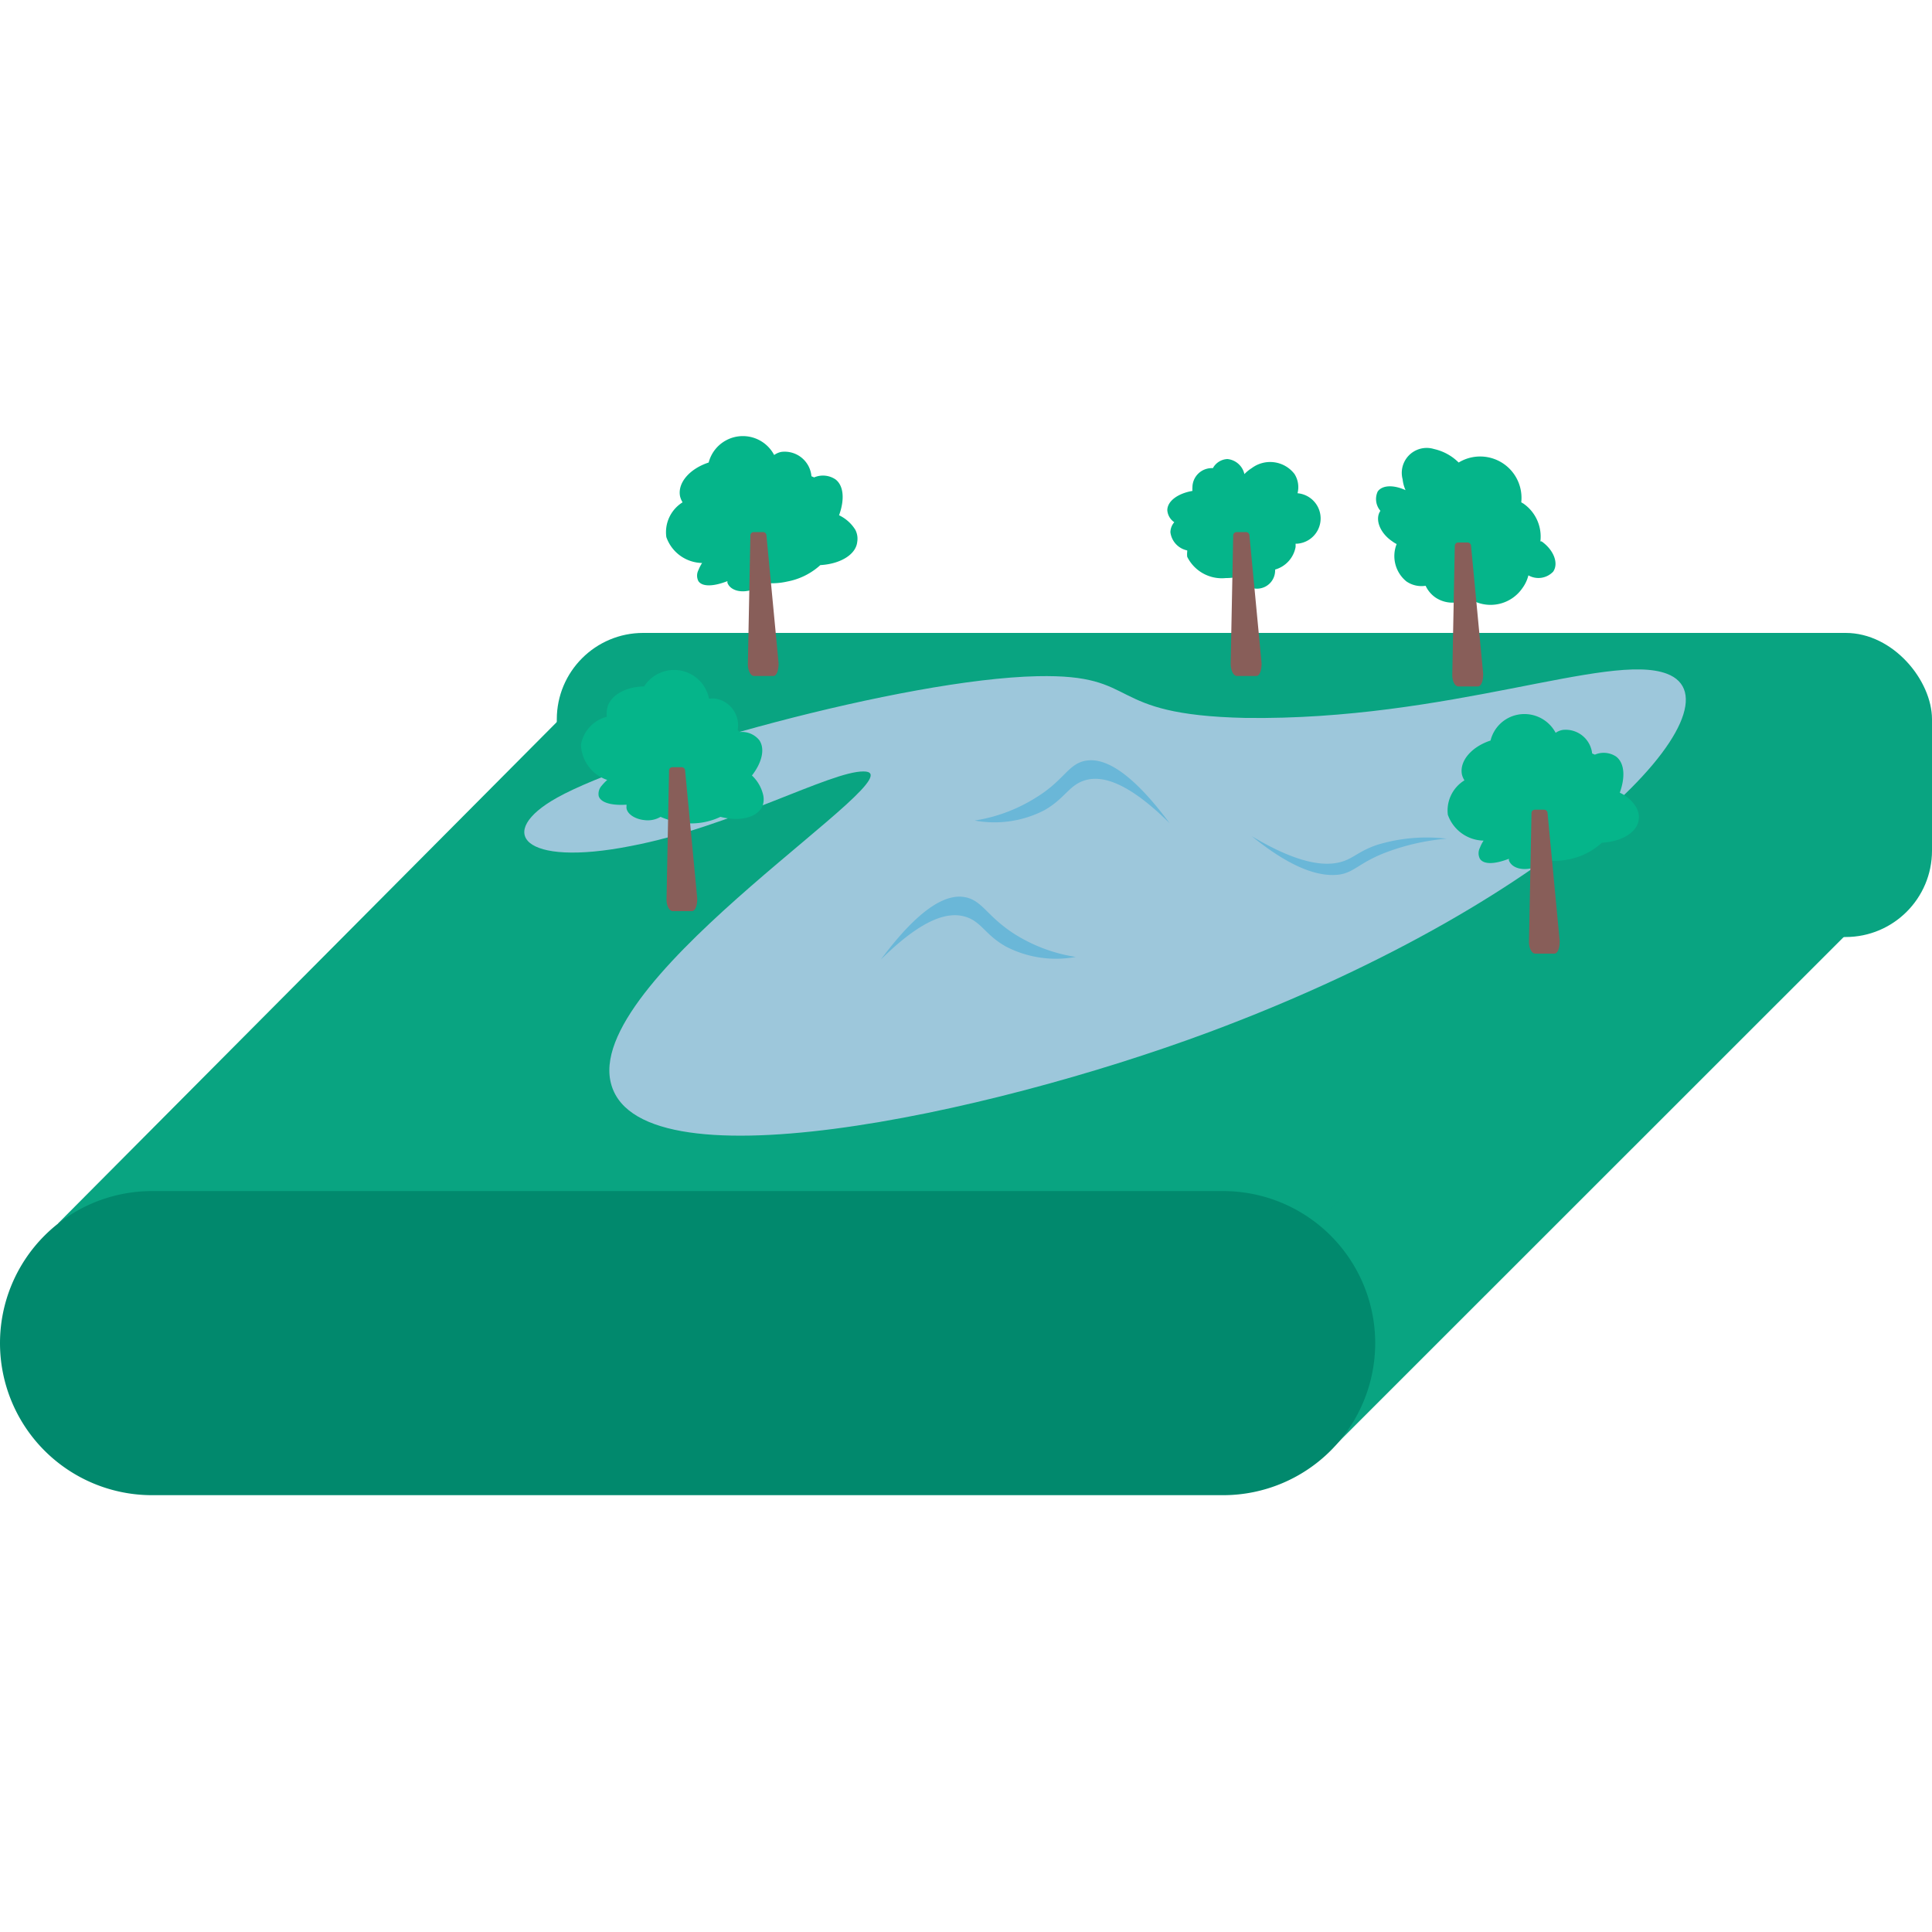 <svg id="Layer_1" data-name="Layer 1" xmlns="http://www.w3.org/2000/svg" viewBox="0 0 100 100"><defs><style>.cls-1{fill:#05b58a;}.cls-2{fill:#09a481;}.cls-3{fill:#01896d;}.cls-4{fill:#9dc7db;}.cls-5{fill:#885e59;}.cls-6{fill:#6ab7d8;}</style></defs><title>lake</title><path class="cls-1" d="M44.37,28.05c-.07.66-.88,1.14-1.91,1.2a3.5,3.5,0,0,1-1.71.85,3.55,3.55,0,0,1-1.25.06,1.22,1.22,0,0,1-.73.41c-.55.12-1-.07-1.12-.41v-.08c-.72.28-1.3.3-1.5,0a.62.62,0,0,1,0-.57,2.18,2.18,0,0,1,.19-.37,2,2,0,0,1-1.85-1.34A1.82,1.82,0,0,1,35.33,26a1.07,1.07,0,0,1-.13-.31c-.14-.7.5-1.43,1.48-1.75a1.83,1.83,0,0,1,3.39-.39,1,1,0,0,1,.37-.16A1.39,1.39,0,0,1,42,24.65v0l.14.06a1.16,1.16,0,0,1,1.1.1c.44.33.48,1.06.19,1.86a2,2,0,0,1,.84.75A1,1,0,0,1,44.37,28.05Z"/><path class="cls-1" d="M67.06,28.14v.17A1.49,1.49,0,0,1,66,29.48v.05a.94.94,0,0,1-.94.94.93.93,0,0,1-.89-.64,2.73,2.73,0,0,1-.72.09,2,2,0,0,1-2-1.1,1.09,1.09,0,0,1,0-.26v-.07a1.1,1.1,0,0,1-.87-.94.81.81,0,0,1,.2-.52.82.82,0,0,1-.36-.62c0-.47.54-.87,1.3-1a1.1,1.1,0,0,1,0-.18,1,1,0,0,1,1-1h.06a.9.9,0,0,1,.75-.47,1,1,0,0,1,.88.78,1.91,1.91,0,0,1,.38-.31,1.59,1.59,0,0,1,2.21.3,1.27,1.27,0,0,1,.16,1,1.31,1.31,0,0,1,0,2.61Z"/><rect class="cls-2" x="28.82" y="32.76" width="71.18" height="15.74" rx="4.47" ry="4.47"/><polyline class="cls-2" points="69.09 74.83 97.54 46.39 97.54 36.63 95.81 34.15 51.73 55.55"/><path class="cls-2" d="M31.18,35,3,63.33H68.14L97,34.46h-.07a7.74,7.74,0,0,0-4.81-1.7H36.69a7.78,7.78,0,0,0-3.61.93"/><path class="cls-3" d="M63.31,61.65H7.87a7.87,7.87,0,0,0,0,15.74H63.31a7.87,7.87,0,1,0,0-15.74Z"/><path class="cls-2" d="M86.87,44.6,88,43.51H81.84A7.76,7.76,0,0,1,86.44,45Z"/><polygon class="cls-2" points="77.28 48.82 82.72 48.82 80 46.42 77.28 48.82"/><path class="cls-4" d="M53.69,35c-6.9.15-20.91,4.08-24.86,6.29-3.21,1.79-1.81,3.61,3.82,2.5,5.24-1,10.34-3.88,12.05-3.86,3.07,0-14.21,10.47-13.11,16,1.13,5.7,19.42,1.8,31-2.51,18.77-7,27.82-17,23.68-18.55-3-1.13-11.26,2.43-21.8,2.29C57,37,59.19,34.88,53.69,35Z"/><path class="cls-5" d="M39,27.54l.49,0a.18.18,0,0,1,.18.16l.63,6.63c0,.35-.09.65-.27.66l-1,0c-.18,0-.33-.29-.32-.64l.13-6.66A.18.18,0,0,1,39,27.54Z"/><path class="cls-5" d="M64,27.54l.49,0a.18.18,0,0,1,.18.16l.63,6.63c0,.35-.09.65-.27.66l-1,0c-.19,0-.33-.29-.33-.64l.13-6.66A.18.18,0,0,1,64,27.54Z"/><path class="cls-1" d="M78.74,26l.12.07.08.06a2.08,2.08,0,0,1,.79,1.89l.06,0c.63.44.9,1.14.6,1.57a1.05,1.05,0,0,1-1.28.19,1.9,1.9,0,0,1-.31.66,2,2,0,0,1-2.45.7A1.63,1.63,0,0,1,76,31L75.93,31a1.57,1.57,0,0,1-1.64-.08,1.52,1.52,0,0,1-.5-.6,1.37,1.37,0,0,1-1-.23,1.69,1.69,0,0,1-.5-1.93,1.58,1.58,0,0,1-.24-.15c-.63-.43-.9-1.14-.6-1.57a.1.1,0,0,0,0,0,.93.93,0,0,1-.14-1c.24-.34.83-.35,1.44-.07a1.86,1.86,0,0,1-.15-.56,1.29,1.29,0,0,1,1.62-1.57,2.62,2.62,0,0,1,1.28.7A2.14,2.14,0,0,1,78.74,26Z"/><path class="cls-5" d="M75.46,28.08l.5,0a.18.18,0,0,1,.18.16l.63,6.64c0,.34-.09.65-.28.65l-1,0c-.19,0-.33-.28-.32-.63l.13-6.66A.18.18,0,0,1,75.46,28.08Z"/><path class="cls-1" d="M84.82,42.42c-.07.66-.88,1.14-1.91,1.2a3.51,3.51,0,0,1-1.71.86,3.8,3.8,0,0,1-1.25.05,1.28,1.28,0,0,1-.73.42c-.55.11-1-.08-1.12-.42v-.08c-.72.28-1.3.31-1.5,0a.62.62,0,0,1,0-.57,1.86,1.86,0,0,1,.19-.37,2,2,0,0,1-1.85-1.34,1.83,1.83,0,0,1,.86-1.78,1,1,0,0,1-.13-.3c-.14-.7.5-1.44,1.48-1.76A1.8,1.8,0,0,1,78.52,37a1.83,1.83,0,0,1,2,.93.93.93,0,0,1,.37-.15A1.38,1.38,0,0,1,82.41,39v0l.14.06a1.16,1.16,0,0,1,1.1.1c.44.34.48,1.06.19,1.87a1.93,1.93,0,0,1,.84.74A1,1,0,0,1,84.82,42.42Z"/><path class="cls-1" d="M39.47,41.71c-.26.61-1.18.83-2.18.57a3.53,3.53,0,0,1-1.88.32,4.12,4.12,0,0,1-1.22-.32,1.3,1.3,0,0,1-.82.17c-.55-.05-1-.38-.94-.73a.19.19,0,0,1,0-.07c-.77.05-1.33-.1-1.44-.44a.63.63,0,0,1,.16-.55,2.47,2.47,0,0,1,.28-.29,2,2,0,0,1-1.36-1.83,1.82,1.82,0,0,1,1.34-1.44,1.22,1.22,0,0,1,0-.33c.07-.71.9-1.23,1.93-1.24a1.84,1.84,0,0,1,3.36.64,1,1,0,0,1,.39,0,1.4,1.4,0,0,1,1.09,1.62v0l.12.1a1.15,1.15,0,0,1,1,.42c.31.45.14,1.16-.38,1.83a2,2,0,0,1,.58,1A1,1,0,0,1,39.47,41.71Z"/><path class="cls-6" d="M45.59,49.67c2.23-3,3.59-3.41,4.42-3.22s1.08.95,2.4,1.83a8.3,8.3,0,0,0,3.27,1.25,5.62,5.62,0,0,1-3.6-.53C51,48.4,50.81,47.72,50,47.46S47.89,47.39,45.59,49.67Z"/><path class="cls-6" d="M64.79,43.28c2.23,1.81,3.59,2.07,4.42,2s1.08-.58,2.4-1.11a11.64,11.64,0,0,1,3.27-.76,8.8,8.8,0,0,0-3.6.32c-1.06.36-1.27.78-2.07.93S67.09,44.66,64.79,43.28Z"/><path class="cls-6" d="M60.54,42.61c-2.23-3-3.59-3.41-4.42-3.22s-1.08,1-2.4,1.83a8.35,8.35,0,0,1-3.27,1.25,5.62,5.62,0,0,0,3.6-.53c1.06-.6,1.27-1.28,2.07-1.54S58.24,40.33,60.54,42.61Z"/><path class="cls-5" d="M79.43,41.91l.49,0a.18.18,0,0,1,.18.16l.63,6.64c0,.34-.09.64-.27.65l-1,0c-.18,0-.33-.29-.32-.63l.13-6.67A.18.18,0,0,1,79.43,41.91Z"/><path class="cls-5" d="M34.79,39.71l.49,0a.18.18,0,0,1,.18.16l.63,6.64c0,.34-.09.64-.27.65l-1,0c-.18,0-.33-.29-.32-.63l.13-6.67A.18.18,0,0,1,34.79,39.71Z"/></svg>